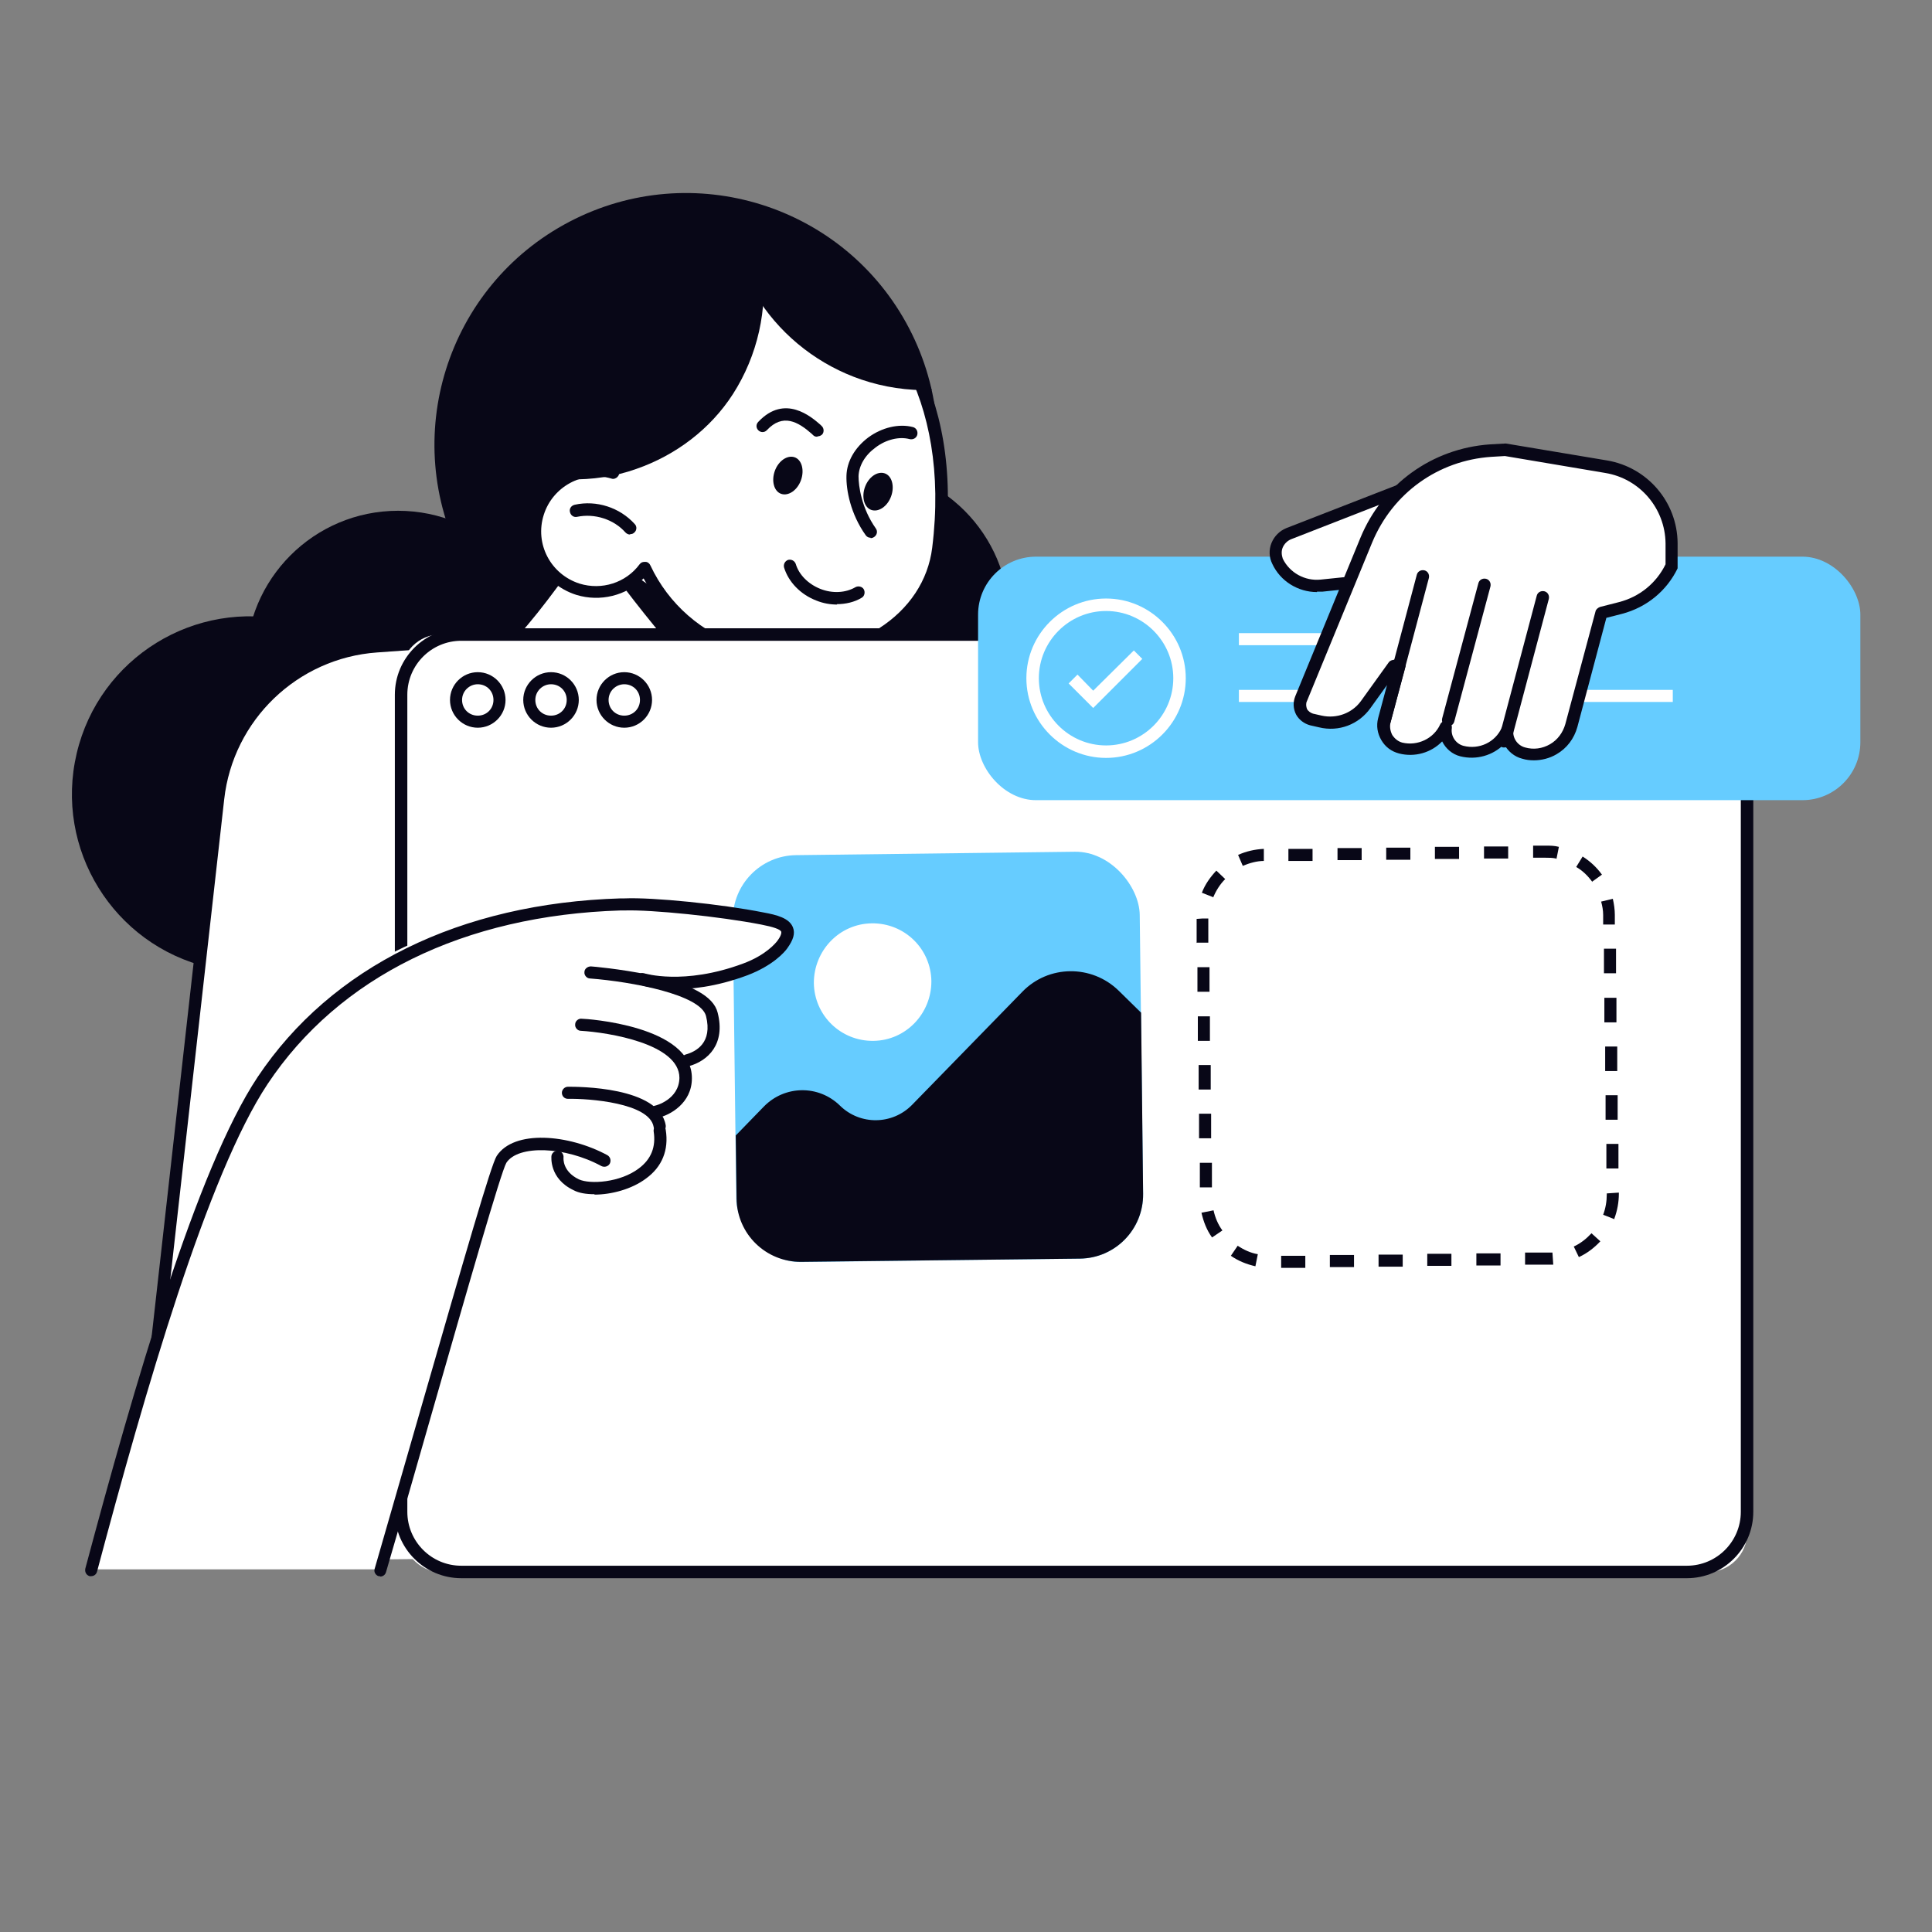 <?xml version="1.0" encoding="UTF-8"?>
<svg id="_x3C_Layer_x3E_" xmlns="http://www.w3.org/2000/svg" version="1.1" viewBox="0 0 480 480">
  <rect x="0" y="0" width="480" height="480" fill="#808080" stroke="none"/>
  <!-- Generator: Adobe Illustrator 29.8.1, SVG Export Plug-In . SVG Version: 2.1.1 Build 2)  -->
  <defs>
    <style>
      .st0 {
        fill: #080717;
      }

      .st1 {
        fill: #fff;
      }

      .st2 {
        fill: #6cf;
      }
    </style>
  </defs>
  <g>
    <circle class="st0" cx="98.9" cy="164.7" r="37.8"/>
    <circle class="st0" cx="212.9" cy="153.6" r="37.8"/>
    <circle class="st0" cx="62" cy="197.2" r="44.2" transform="translate(-144.1 212.3) rotate(-76.7)"/>
    <g>
      <path class="st1" d="M32.9,388.1l21.3-189.6c2.3-20.5,18.9-36.4,39.4-37.8l49.3-3.5,32,11.8c25,9.3,41.6,33.1,41.6,59.8v157.3l-183.6,2Z"/>
      <path class="st0" d="M32.9,389.6c0,0-.1,0-.2,0-.8,0-1.4-.8-1.3-1.7l21.3-189.6c2.4-21.2,19.5-37.7,40.8-39.2l49.3-3.5c.2,0,.4,0,.6,0l32,11.8c25.5,9.4,42.6,34,42.6,61.2v157.3c0,.8-.7,1.5-1.5,1.5s-1.5-.7-1.5-1.5v-157.3c0-25.9-16.3-49.4-40.6-58.3l-31.7-11.7-49,3.5c-19.8,1.4-35.8,16.8-38,36.5l-21.3,189.6c0,.8-.7,1.3-1.5,1.3Z"/>
    </g>
    <circle class="st0" cx="170.4" cy="110.6" r="62.5" transform="translate(-31.8 91.4) rotate(-27.6)"/>
    <path class="st1" d="M156.1,199.2c.9,2.5,33.5-40.7,34.3-41.2l-35.9-38.1s-25.9,40.4-33,42.1c0,0,24.6,9.8,34.6,37.1Z"/>
    <path class="st0" d="M156.1,200.7c-.3,0-.6,0-.9-.3-.7-.5-.8-1.4-.4-2.1,4-5.6,27.7-33.9,33.4-40.3l-33.6-35.6c-6.1,9.4-26,39.4-32.8,41.2-.8.2-1.6-.3-1.8-1.1-.2-.8.3-1.6,1.1-1.8,4.8-1.2,22.2-26.1,32.1-41.5.3-.4.7-.6,1.1-.7.5,0,.9.1,1.2.5l35.9,38.1c.3.3.5.8.4,1.2,0,.4-.2.7-.5,1-1.8,1.7-29.3,34.2-34,40.9-.3.4-.8.6-1.2.6Z"/>
    <path class="st0" d="M154.6,143c-.7.7-.3,2,.6,3.2,6.4,8.4,13.3,16.7,20.8,24.7.8.9,1.7,1.9,2.6,2.7,2.2-3.2,4.3-6.5,6.2-9.4.6-.9,1.2-1.8,1.8-2.6-.2-.1-.5-.3-.7-.4-1-.6-1.9-.8-2.5-.6-.5-.3-1.1-.7-1.7-1.1-2.6-1.8-5.1-3.6-7.7-5.3-5.3-3.7-10.6-7.3-15.9-11-1.3-.9-2.9-.9-3.5-.2Z"/>
    <g>
      <path class="st1" d="M152.4,117.5c-2.5-7.5-2.8-15.8-.2-24,6.5-20.7,28.5-32.2,49.2-25.7,16.1,5.1,37,26.7,31.7,68.4-2.7,21.5-28.5,32.2-49.2,25.7-10.9-3.4-19.2-11.2-23.7-20.8-3.7,5-10.3,7.3-16.6,5.3-8-2.5-12.4-11-9.9-19,2.5-7.9,10.8-12.3,18.7-10Z"/>
      <path class="st0" d="M196.5,165.3c-4.4,0-8.8-.6-13-2-10.1-3.2-18.6-10.2-23.6-19.6-4.3,4.3-10.8,5.9-16.7,4.1-8.8-2.8-13.6-12.1-10.9-20.9,2.4-7.7,10.1-12.5,18-11.5-1.9-7.4-1.8-15.1.5-22.4,6.7-21.4,29.6-33.4,51.1-26.7,19.3,6.1,37.7,30.5,32.8,70-1.1,9-6.3,16.9-14.6,22.2-6.8,4.4-15.2,6.7-23.5,6.7ZM160.2,139.6c0,0,.1,0,.2,0,.5,0,1,.4,1.2.9,4.5,9.6,12.8,16.8,22.8,20,11.3,3.5,24.3,1.9,34-4.4,7.5-4.8,12.2-11.9,13.2-20,4.7-37.7-12.6-61.1-30.7-66.8-19.8-6.2-41,4.8-47.3,24.7-2.4,7.5-2.3,15.5.2,23,.2.5,0,1.1-.4,1.5-.4.4-1,.6-1.5.4-7.1-2.1-14.6,2-16.8,9-2.3,7.2,1.7,14.8,8.9,17.1,5.5,1.7,11.5-.2,14.9-4.8.3-.4.7-.6,1.2-.6Z"/>
    </g>
    <path class="st0" d="M156.5,132.8c-.4,0-.8-.2-1.1-.5-2.9-3.3-7.7-4.8-12-3.9-.8.2-1.6-.3-1.8-1.2-.2-.8.3-1.6,1.2-1.8,5.4-1.2,11.2.7,14.9,4.8.6.6.5,1.6-.1,2.1-.3.3-.6.4-1,.4Z"/>
    <path class="st0" d="M208,150.2c-1.7,0-3.5-.3-5.2-1-3.9-1.5-6.9-4.6-8-8.2-.2-.8.2-1.6,1-1.9.8-.2,1.6.2,1.9,1,.8,2.7,3.1,5,6.1,6.2,3,1.2,6.3,1,8.7-.4.7-.4,1.7-.2,2.1.5.4.7.2,1.7-.5,2.1-1.8,1.1-4,1.6-6.2,1.6Z"/>
    <path class="st0" d="M203,108.5c-.4,0-.7-.1-1-.4l-.3-.3c-3.4-3-7.2-5.2-11.2-.9-.6.6-1.5.6-2.1,0-.6-.6-.6-1.5,0-2.1,6.6-7,13.2-1.2,15.4.7l.3.3c.6.5.7,1.5.2,2.1-.3.3-.7.5-1.1.5Z"/>
    <path class="st0" d="M216.3,133.6c-.5,0-.9-.2-1.2-.6-3.8-5.3-4.9-11.3-4.8-14.8.1-3.6,2.1-7,5.4-9.5,3.4-2.5,7.6-3.5,11.1-2.6.8.2,1.3,1,1.1,1.9-.2.8-1,1.3-1.9,1.1-2.6-.7-5.9.1-8.5,2.1-2.6,1.9-4.1,4.5-4.2,7.1,0,2.4.7,7.9,4.3,13,.5.7.3,1.6-.4,2.1-.3.2-.6.3-.9.3Z"/>
    <path class="st0" d="M221.4,123.3c-.9,2.5-3.1,4-4.9,3.4-1.8-.6-2.5-3.2-1.6-5.7.9-2.5,3.1-4,4.9-3.4,1.8.6,2.5,3.2,1.6,5.7Z"/>
    <path class="st0" d="M199,119.3c-.9,2.5-3.1,4-4.9,3.4-1.8-.6-2.5-3.2-1.6-5.7.9-2.5,3.1-4,4.9-3.4,1.8.6,2.5,3.2,1.6,5.7Z"/>
    <path class="st0" d="M141.9,98.5c-.8,6.4-1.2,12.9-1.4,19.4,0,.6.3,1.2,1,1.2,5.6.1,11.3-.7,16.6-2.6,9.8-3.4,18.4-9.9,24-18.6,6.1-9.5,8.8-21.2,7.2-32.4-.2-1.3-2-1.1-2.1,0-3.9-3.1-9.6-3.1-14.3-2-5.2,1.3-9.9,4-14.4,6.9-4.9,3.1-9.3,6.4-12,11.6-2.7,5.1-3.8,10.8-4.5,16.4Z"/>
    <path class="st0" d="M202.2,66.4c-6.2-1.9-12.5-2.3-18.4-1.4,1.3,3.4,2.9,6.7,4.9,9.8,6,9.1,15,16,25.3,19.5,5.6,1.9,11.5,2.8,17.5,2.6,0,0,0,0,0,0-6.6-17.3-18.9-27.2-29.3-30.4Z"/>
  </g>
  <g>
    <g>
      <rect class="st1" x="99.6" y="157.6" width="334.5" height="233" rx="9.9" ry="9.9"/>
      <path class="st0" d="M419.1,392.1H114.6c-9.1,0-16.5-7.4-16.5-16.5v-203c0-9.1,7.4-16.5,16.5-16.5h304.5c9.1,0,16.5,7.4,16.5,16.5v203c0,9.1-7.4,16.5-16.5,16.5ZM114.6,159.2c-7.4,0-13.4,6-13.4,13.4v203c0,7.4,6,13.4,13.4,13.4h304.5c7.4,0,13.4-6,13.4-13.4v-203c0-7.4-6-13.4-13.4-13.4H114.6Z"/>
    </g>
    <path class="st0" d="M118.7,180.8c-3.8,0-6.9-3.1-6.9-6.9s3.1-6.9,6.9-6.9,6.9,3.1,6.9,6.9-3.1,6.9-6.9,6.9ZM118.7,170c-2.1,0-3.9,1.7-3.9,3.9s1.7,3.9,3.9,3.9,3.9-1.7,3.9-3.9-1.7-3.9-3.9-3.9Z"/>
    <path class="st0" d="M136.9,180.8c-3.8,0-6.9-3.1-6.9-6.9s3.1-6.9,6.9-6.9,6.9,3.1,6.9,6.9-3.1,6.9-6.9,6.9ZM136.9,170c-2.1,0-3.9,1.7-3.9,3.9s1.7,3.9,3.9,3.9,3.9-1.7,3.9-3.9-1.7-3.9-3.9-3.9Z"/>
    <path class="st0" d="M155.1,180.8c-3.8,0-6.9-3.1-6.9-6.9s3.1-6.9,6.9-6.9,6.9,3.1,6.9,6.9-3.1,6.9-6.9,6.9ZM155.1,170c-2.1,0-3.9,1.7-3.9,3.9s1.7,3.9,3.9,3.9,3.9-1.7,3.9-3.9-1.7-3.9-3.9-3.9Z"/>
  </g>
  <g>
    <rect class="st2" x="243" y="138.3" width="219.2" height="60.5" rx="14.4" ry="14.4"/>
    <path class="st1" d="M274.8,188.3c-10.9,0-19.8-8.9-19.8-19.8s8.9-19.8,19.8-19.8,19.8,8.9,19.8,19.8-8.9,19.8-19.8,19.8ZM274.8,151.8c-9.2,0-16.7,7.5-16.7,16.7s7.5,16.7,16.7,16.7,16.7-7.5,16.7-16.7-7.5-16.7-16.7-16.7Z"/>
    <polygon class="st1" points="271.6 175.9 265.5 169.8 267.7 167.6 271.6 171.6 281.7 161.6 283.8 163.7 271.6 175.9"/>
    <rect class="st1" x="307.8" y="157.3" width="70" height="3"/>
    <rect class="st1" x="307.8" y="171.4" width="28.9" height="3"/>
    <rect class="st1" x="344.5" y="171.4" width="71.1" height="3"/>
  </g>
  <g>
    <g>
      <path class="st1" d="M353,119.7l-32.9,12.8c-2.7,1.1-4,4.2-2.7,6.9h0c2,4.1,6.3,6.6,10.9,6.1l12.5-1.3,12.2-24.4Z"/>
      <path class="st0" d="M327.2,147.1c-4.7,0-9.1-2.7-11.1-7-.8-1.6-.9-3.5-.2-5.2.7-1.7,2-3,3.7-3.7l32.9-12.8c.6-.2,1.2,0,1.7.4.4.5.5,1.1.2,1.7l-12.2,24.4c-.2.5-.7.8-1.2.8l-12.5,1.3c-.4,0-.9,0-1.3,0ZM349.9,122.6l-29.2,11.4c-.9.4-1.6,1.1-2,2-.4.9-.3,1.9,0,2.8,1.7,3.5,5.5,5.6,9.4,5.2l11.6-1.2,10.1-20.2Z"/>
    </g>
    <g>
      <g>
        <path class="st1" d="M339.6,134.2l-16.2,39.4c-.9,2.2.4,4.6,2.7,5.2l2.2.5c4.3,1,8.7-.7,11.2-4.2l6.9-9.6,1.4-.3-3.7,13.8c-.8,3,1,6.1,4,6.9,4.6,1.1,9.2-1.2,11.1-5.4-.3,2.7,1.3,5.3,4,6,4.6,1.2,9.4-1.1,11.3-5.3-.3,2.7,1.3,5.3,4,6,5.2,1.4,10.5-1.7,11.9-6.9l7.5-28,4.7-1.2c5.6-1.4,10.3-5.3,12.8-10.5v-5.6c-.2-9.4-7-17.4-16.3-19l-25.1-4.2-3.6.2c-13.7.9-25.7,9.5-30.9,22.2Z"/>
        <path class="st0" d="M381.1,188.9c-1,0-1.9-.1-2.9-.4-2-.5-3.6-1.9-4.5-3.6-2.8,2.8-6.9,4-10.9,3-2-.5-3.6-1.9-4.5-3.7-2.7,2.8-6.8,4-10.7,3-1.9-.5-3.4-1.6-4.4-3.3-1-1.7-1.3-3.6-.8-5.5l2.2-8.2-4.1,5.7c-2.9,4.1-7.9,6-12.8,4.8l-2.2-.5c-1.5-.4-2.8-1.4-3.5-2.7-.7-1.4-.8-3-.2-4.5l16.2-39.4h0c5.5-13.3,17.8-22.2,32.2-23.2l3.6-.2c.1,0,.2,0,.4,0l25.1,4.2c10,1.7,17.4,10.3,17.5,20.5v5.6c0,.2,0,.5,0,.7-2.7,5.6-7.7,9.7-13.8,11.3l-3.9,1-7.2,27.1c-.8,2.9-2.6,5.3-5.2,6.8-1.7,1-3.7,1.5-5.6,1.5ZM374.5,179.6c.1,0,.3,0,.4,0,.7.2,1.2.9,1.1,1.7-.3,2,1,3.9,2.9,4.4,2.1.6,4.3.3,6.2-.8,1.9-1.1,3.2-2.9,3.8-5l7.5-28c.1-.5.6-.9,1.1-1.1l4.7-1.2c5.1-1.3,9.3-4.7,11.6-9.4v-5.2c-.1-8.7-6.4-16.1-15-17.5l-24.9-4.2-3.4.2c-13.2.9-24.5,9-29.6,21.3l-16.2,39.4c-.3.6-.2,1.3,0,1.9.3.6.9,1,1.5,1.2l2.2.5c3.7.8,7.5-.6,9.7-3.6l6.9-9.6c.2-.3.5-.5.9-.6l1.4-.3c.5-.1,1.1,0,1.5.4.4.4.5.9.4,1.5l-3.7,13.8c-.3,1.1-.1,2.2.4,3.2.6.9,1.4,1.6,2.5,1.9,3.8.9,7.8-1,9.4-4.5.3-.7,1.1-1,1.8-.8.7.2,1.2.9,1.1,1.7-.3,2,1,3.9,2.9,4.4,3.9,1,7.9-.9,9.5-4.5.3-.6.8-.9,1.4-.9Z"/>
      </g>
      <path class="st0" d="M359.8,180.4c-.1,0-.3,0-.4,0-.8-.2-1.3-1-1.1-1.9l9-33.6c.2-.8,1-1.3,1.9-1.1.8.2,1.3,1,1.1,1.9l-9,33.6c-.2.7-.8,1.1-1.5,1.1Z"/>
      <path class="st0" d="M344,180.5c-.1,0-.3,0-.4,0-.8-.2-1.3-1-1.1-1.9l9.5-35.8c.2-.8,1-1.3,1.9-1.1.8.2,1.3,1,1.1,1.9l-9.5,35.8c-.2.7-.8,1.1-1.5,1.1Z"/>
      <path class="st0" d="M373.8,185.7c-.1,0-.3,0-.4,0-.8-.2-1.3-1-1.1-1.9l9.5-35.8c.2-.8,1-1.3,1.9-1.1.8.2,1.3,1,1.1,1.9l-9.5,35.8c-.2.7-.8,1.1-1.5,1.1Z"/>
    </g>
  </g>
  <g>
    <rect class="st2" x="182.5" y="212" width="101.1" height="101.1" rx="15.9" ry="15.9" transform="translate(-3.2 2.9) rotate(-.7)"/>
    <path class="st1" d="M231.4,243.8c0,8-6.3,14.7-14.4,14.8s-14.7-6.3-14.8-14.4c0-8,6.3-14.7,14.4-14.8s14.7,6.3,14.8,14.4Z"/>
    <path class="st0" d="M183,297.8l-.2-15.7,7-7.2c5.2-5.3,13.6-5.4,18.9-.2h0c5,4.9,13,4.8,17.9-.2l27.4-28.1c6.5-6.7,17.2-6.8,23.9-.3l5.6,5.5.5,45c.1,8.8-6.9,16-15.7,16.1l-69.2.8c-8.8.1-16-6.9-16.1-15.7Z"/>
  </g>
  <g>
    <path class="st1" d="M22.3,390.1c.1,0,3.9-18.2,4-18.2,15-48.8,23.3-77.2,38.1-104.1,15.7-28.8,50.1-43,89.8-44.2h1c6.9-.3,24,1.4,34.4,3.5,3.8.7,6.2,1.5,7,3.4.3.7.3,1.4,0,2.2-.2.8-.7,1.6-1.4,2.5-1.4,2-4.7,4.7-9.7,6.5-6,2.2-11.2,3.1-15.4,3.4,3.9,1.6,7,3.7,7.7,6.5.7,2.5.6,4.7,0,6.4-1,3.5-3.9,5.6-7,6.4,0,0,0,0-.1,0,.4,1,.6,2.1.6,3.3,0,.9-.1,1.8-.4,2.5-1.2,3.9-4.8,6-7.2,6.7.5.8.9,1.6,1.1,2.6,0,.2,0,.3,0,.5,0,0,0,0,0,0,0,.1.1.3.2.4.3,2,.2,3.9-.3,5.6-.7,2.4-2.2,4.5-4.5,6.2-5.3,3.9-13.8,4.8-17.6,3-5.8-2.8-5.2-9-5.2-9.2,0-.2.2-.5.3-.6-5.6-.7-10.5.3-12.3,3.1-1.5,2.3-11.6,36.2-30.6,101.4H22.3Z"/>
    <path class="st0" d="M22.7,391.6c-.1,0-.3,0-.4,0-.8-.2-1.3-1-1.1-1.9,12-44.9,27.7-99.4,42.8-122.1,18.3-27.4,50.3-43.2,90.2-44.4h1c6.9-.3,24,1.4,34.5,3.5,3.3.6,6.4,1.4,7.3,3.7.6,1.5.1,3.1-1.4,5.2-.7,1-3.6,4.3-9.9,6.7-15.8,5.9-26.2,2.5-26.6,2.4-.8-.3-1.2-1.1-1-1.9.3-.8,1.1-1.2,1.9-1,0,0,9.8,3.1,24.6-2.4,5.7-2.1,8.1-5.1,8.5-5.6,1.2-1.6,1-2.2,1-2.3-.2-.6-1.9-1.2-5-1.8-10.3-2-27.1-3.7-33.8-3.5h-1.1c-38.9,1.2-70,16.5-87.7,43.1-14.9,22.4-30.5,76.5-42.4,121.2-.2.7-.8,1.1-1.5,1.1Z"/>
    <path class="st0" d="M170.7,265c-.7,0-1.3-.4-1.5-1.1-.2-.8.3-1.6,1.1-1.9,2.6-.7,6.8-2.9,5.1-9.6-1.4-5.3-18.4-8.5-28.8-9.3-.8,0-1.5-.8-1.4-1.6,0-.8.8-1.4,1.6-1.4.3,0,7.2.6,14.5,2.1,10.4,2.3,16,5.3,17,9.4,2,7.8-2.4,12-7.2,13.3-.1,0-.3,0-.4,0Z"/>
    <path class="st0" d="M163.1,277.7c-.7,0-1.3-.5-1.5-1.2-.2-.8.3-1.6,1.1-1.8.2,0,6-1.5,6.1-6.9,0-8.5-17.7-11.3-24.5-11.7-.8,0-1.5-.8-1.4-1.6,0-.8.8-1.5,1.6-1.4,1.1,0,27.5,1.7,27.4,14.8,0,6.2-5.5,9.2-8.4,9.8-.1,0-.2,0-.3,0Z"/>
    <path class="st0" d="M94.5,391.6c-.1,0-.3,0-.4,0-.8-.2-1.3-1.1-1-1.9,3.8-13.2,7.8-27,11.5-39.9,11.1-38.5,17.4-60.4,18.8-62.6,4.3-6.6,17.9-5.4,27.5-.2.7.4,1,1.3.6,2.1-.4.7-1.3,1-2.1.6-9-4.9-20.7-5.3-23.6-.8-1.3,2.2-9.6,31.1-18.4,61.8-3.7,12.9-7.6,26.6-11.5,39.9-.2.7-.8,1.1-1.5,1.1Z"/>
    <path class="st0" d="M163.9,281.3c-.7,0-1.4-.5-1.5-1.3-1-6-16.1-7.1-21.3-7-.9,0-1.5-.7-1.5-1.5,0-.8.7-1.5,1.5-1.5,2.3,0,22.7-.1,24.3,9.6.1.8-.4,1.6-1.2,1.7,0,0-.2,0-.3,0Z"/>
    <path class="st0" d="M147.7,296.7c-2.1,0-3.9-.3-5.2-1-6.1-2.9-5.5-8.3-5.5-8.5.1-.8.9-1.4,1.7-1.3.8.1,1.4.9,1.3,1.7,0,.2-.3,3.4,3.8,5.4,2.8,1.3,10.3.8,14.9-2.7,3.1-2.3,4.3-5.4,3.7-9.2-.1-.8.4-1.6,1.3-1.7.8-.1,1.6.4,1.7,1.3.8,5-.9,9.2-4.9,12.1-3.6,2.7-8.7,4-12.8,4Z"/>
  </g>
  <path class="st0" d="M318.3,315v-3s6,0,6,0v3s-6,0-6,0ZM330.4,314.8v-3s6,0,6,0v3s-6,0-6,0ZM342.5,314.7v-3s6,0,6,0v3s-6,0-6,0ZM311.9,314.6c-2.2-.5-4.2-1.3-6.1-2.6l1.7-2.5c1.5,1,3.2,1.8,5,2.1l-.6,3ZM354.6,314.5v-3s6,0,6,0v3s-6,0-6,0ZM366.8,314.4v-3s6,0,6,0v3s-6,0-6,0ZM378.9,314.2v-3s6,0,6,0c.3,0,.5,0,.8,0l.2,3c-.3,0-.6,0-1,0h-6.1ZM392.3,312.4l-1.3-2.7c1.7-.8,3.1-1.9,4.4-3.3l2.2,2c-1.5,1.6-3.3,3-5.3,3.9ZM301.1,307.4c-1.3-1.8-2.1-3.9-2.6-6.1l3-.6c.4,1.8,1.1,3.5,2.2,5l-2.5,1.7ZM401.1,302.9l-2.8-1.1c.6-1.6.9-3.3.9-5.1v-.2s3-.2,3-.2v.3c0,2.1-.4,4.2-1.1,6.1ZM298.1,295v-6.1c0,0,3,0,3,0v6.1c0,0-3,0-3,0ZM399.1,290.3v-6.1c0,0,3,0,3,0v6.1c0,0-3,0-3,0ZM297.9,282.8v-6.1c0,0,3,0,3,0v6.1c0,0-3,0-3,0ZM398.9,278.2v-6.1c0,0,3,0,3,0v6.1c0,0-3,0-3,0ZM297.8,270.7v-6.1c0,0,3,0,3,0v6.1c0,0-3,0-3,0ZM398.8,266.1v-6.1c0,0,3,0,3,0v6.1c0,0-3,0-3,0ZM297.6,258.6v-6.1c0,0,3,0,3,0v6.1c0,0-3,0-3,0ZM398.6,254v-6.1c0,0,3,0,3,0v6.1c0,0-3,0-3,0ZM297.5,246.4v-6.1c0,0,3,0,3,0v6.1c0,0-3,0-3,0ZM398.5,241.8v-6.1c0,0,3,0,3,0v6.1c0,0-3,0-3,0ZM297.3,234.3v-6c0,0,1.4-.1,1.4-.1h1.5s0,6,0,6h-3ZM398.3,229.7v-2.4c0-1.1-.2-2.2-.5-3.3l2.9-.7c.3,1.3.5,2.7.5,4v2.4s-3,0-3,0ZM301.4,222.9l-2.8-1.1c.8-2.1,2.1-3.9,3.6-5.5l2.2,2.1c-1.3,1.3-2.3,2.9-3,4.6ZM395.6,219.1c-1.1-1.5-2.4-2.8-4-3.7l1.6-2.6c1.9,1.2,3.5,2.7,4.8,4.5l-2.5,1.8ZM308.8,215.2l-1.2-2.8c2-.9,4.2-1.4,6.4-1.5v3c-1.7,0-3.5.5-5.2,1.2ZM320.1,213.9v-3s6,0,6,0v3s-6,0-6,0ZM332.3,213.7v-3s6,0,6,0v3s-6,0-6,0ZM344.4,213.6v-3s6,0,6,0v3s-6,0-6,0ZM356.5,213.4v-3s6,0,6,0v3s-6,0-6,0ZM386.6,213.3c-.9-.2-1.7-.2-2.6-.2h-3.1s0-3,0-3h3.2c1.1,0,2.1,0,3.2.3l-.6,3ZM368.7,213.3v-3s6,0,6,0v3s-6,0-6,0Z"/>
</svg>